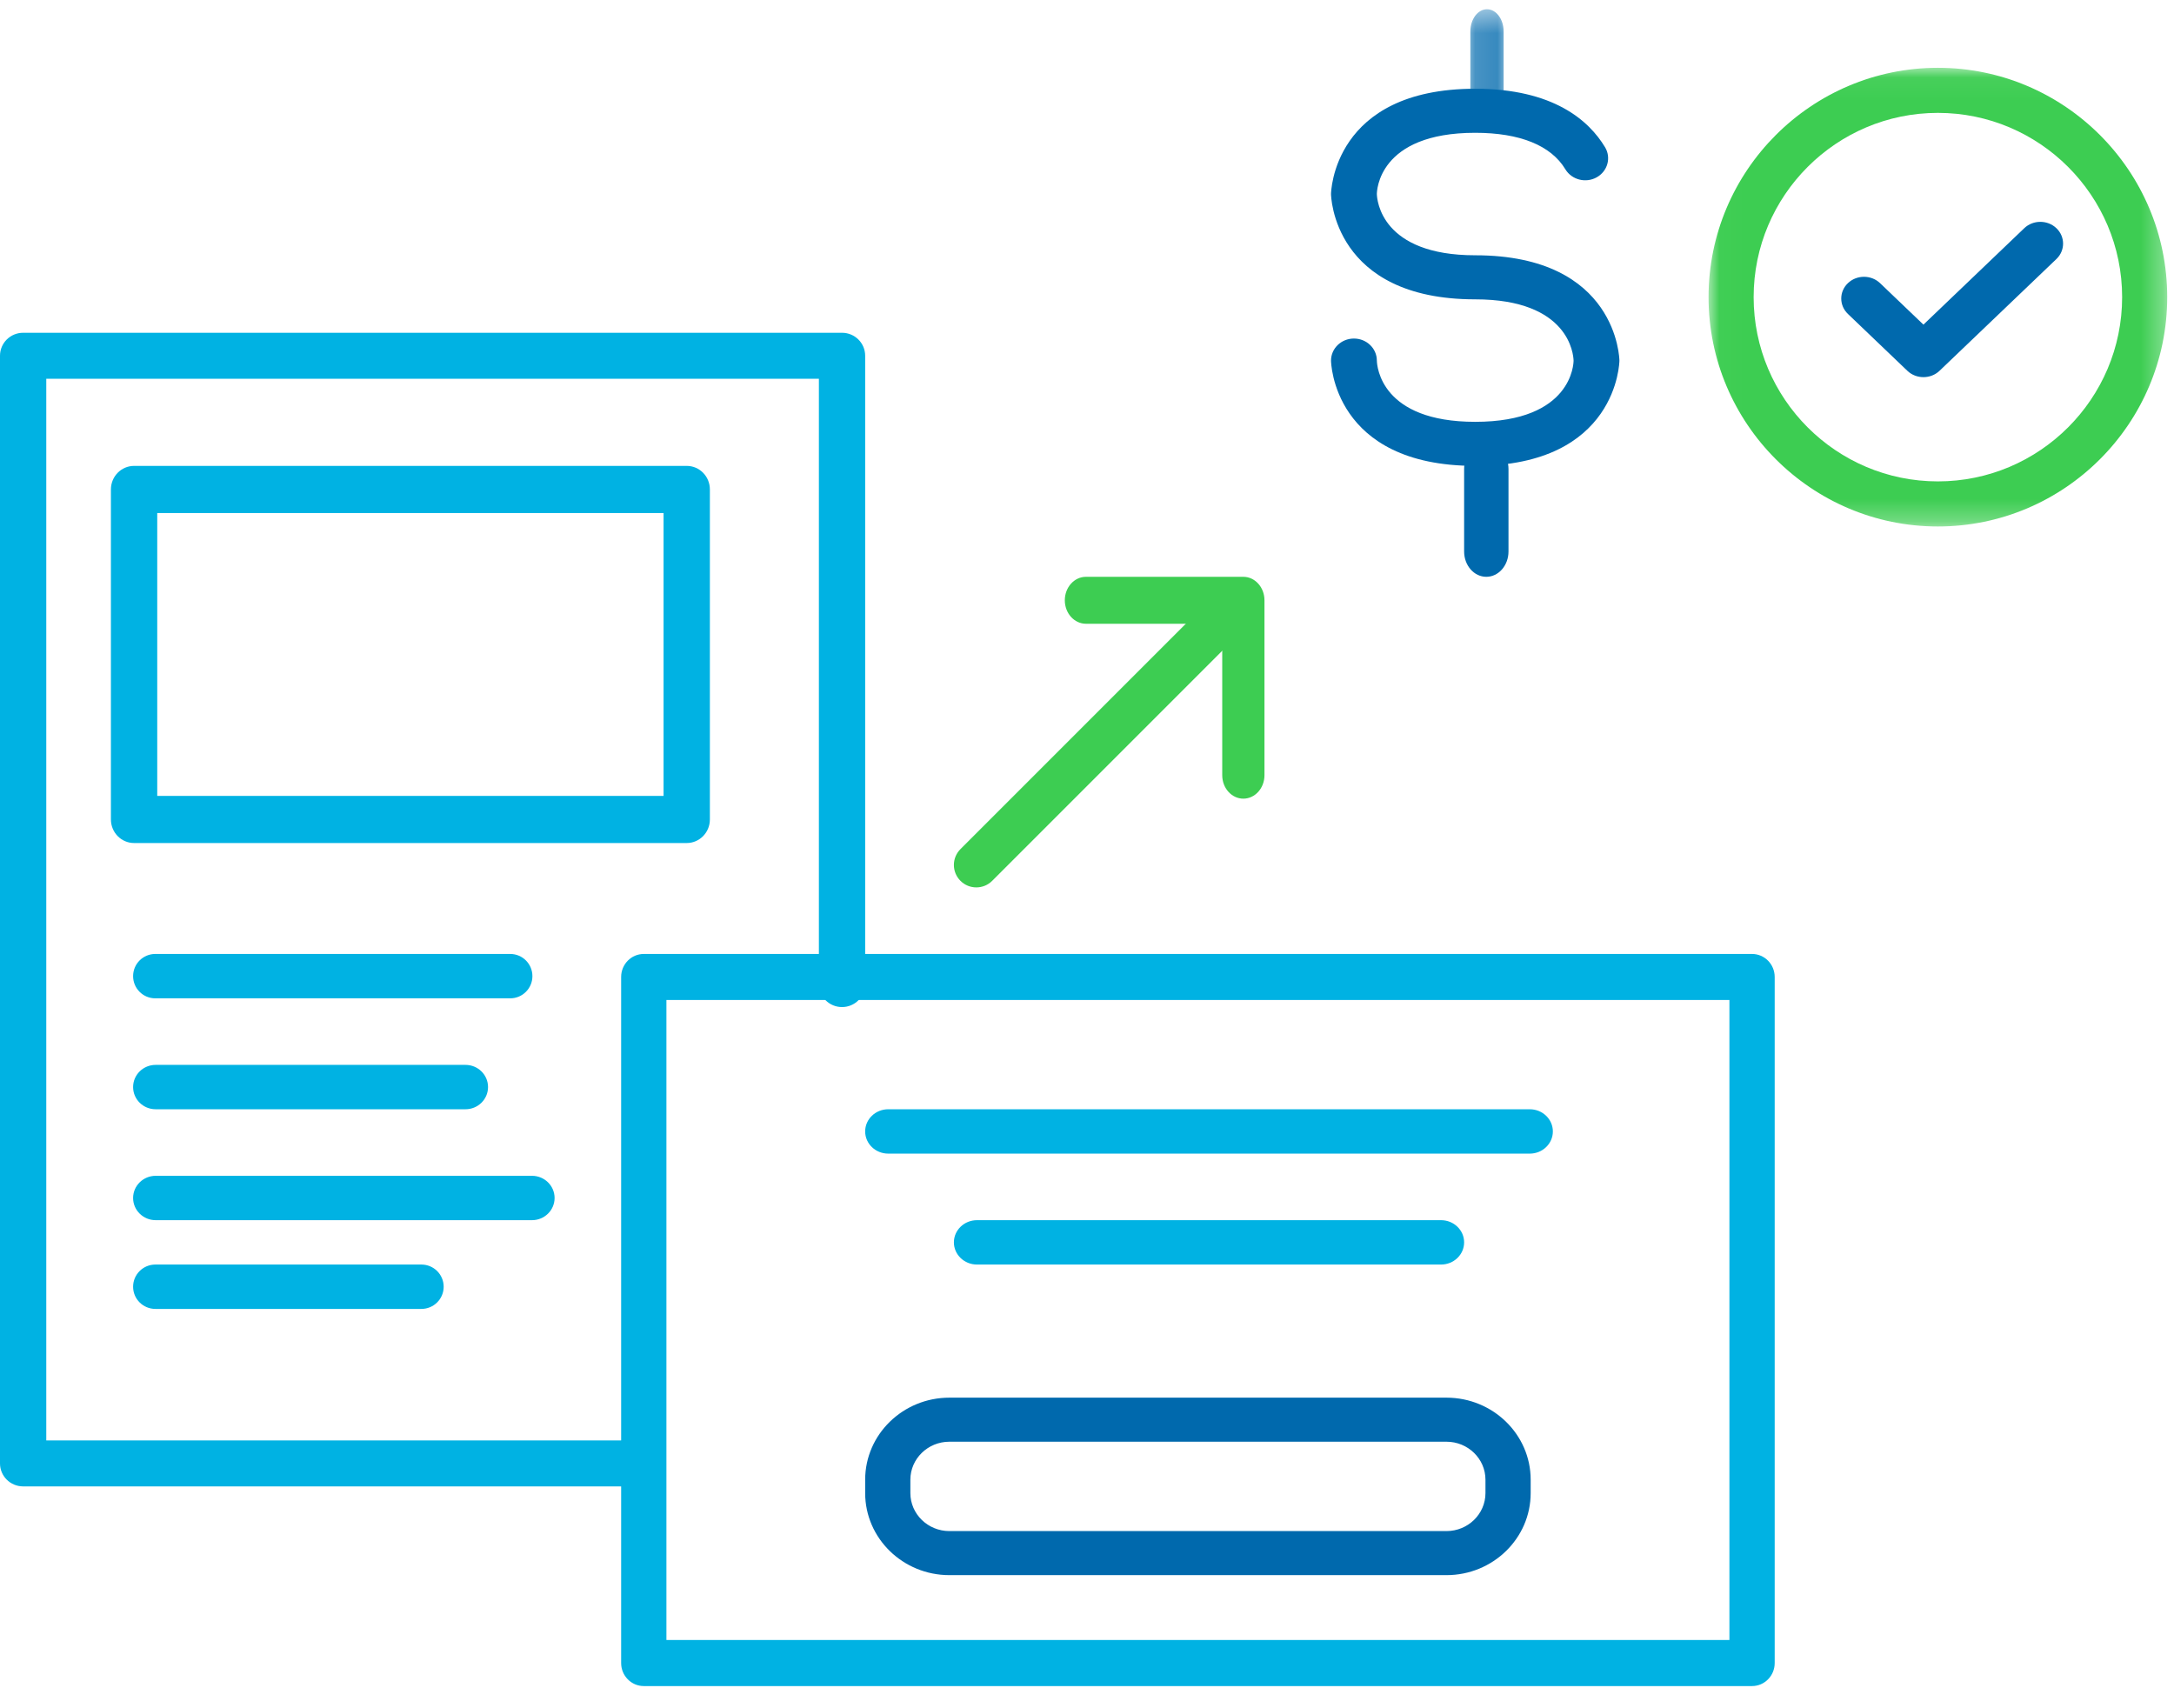 <svg xmlns="http://www.w3.org/2000/svg" xmlns:xlink="http://www.w3.org/1999/xlink" width="98" height="77" viewBox="0 0 98 77">
  <defs>
    <polygon id="directmarketing-a" points=".019 .056 20.694 .056 20.694 20.731 .019 20.731"/>
    <polygon id="directmarketing-c" points=".281 .417 1.781 .417 1.781 5.671 .281 5.671"/>
    <polygon id="directmarketing-e" points="0 77 98 77 98 1 0 1"/>
  </defs>
  <g fill="none" fill-rule="evenodd">
    <g transform="translate(77 3)">
      <mask id="directmarketing-b" fill="#fff">
        <use xlink:href="#directmarketing-a"/>
      </mask>
      <path fill="#3DCD52" d="M10.356,2.088 C5.777,2.088 2.051,5.814 2.051,10.394 C2.051,14.973 5.777,18.699 10.356,18.699 C14.936,18.699 18.662,14.973 18.662,10.394 C18.662,5.814 14.936,2.088 10.356,2.088 M10.356,20.731 C4.657,20.731 0.019,16.093 0.019,10.394 C0.019,4.694 4.657,0.056 10.356,0.056 C16.056,0.056 20.694,4.694 20.694,10.394 C20.694,16.093 16.056,20.731 10.356,20.731" mask="url(#directmarketing-b)"/>
    </g>
    <path fill="#0069AD" d="M86.705 17C86.443 17 86.18 16.905 85.98 16.713L83.3 14.15C82.9 13.767 82.9 13.146 83.3 12.764 83.7 12.381 84.35 12.381 84.751 12.764L86.705 14.633 91.249 10.287C91.649 9.904 92.299 9.904 92.7 10.287 93.1 10.67 93.1 11.291 92.7 11.675L87.431 16.713C87.23 16.905 86.968 17 86.705 17M66.5 21C60.074 21 60 16.301 60 16.254 60 15.705 60.462 15.26 61.033 15.26 61.603 15.26 62.066 15.705 62.066 16.254 62.073 16.525 62.26 19.014 66.5 19.014 70.884 19.014 70.934 16.366 70.934 16.254 70.927 15.982 70.74 13.493 66.5 13.493 60.074 13.493 60 8.794 60 8.747 60 8.699 60.074 4 66.5 4 70.023 4 71.627 5.433 72.352 6.635 72.638 7.109 72.47 7.717 71.976 7.993 71.484 8.268 70.851 8.106 70.564 7.631 69.916 6.555 68.51 5.986 66.5 5.986 62.116 5.986 62.066 8.634 62.066 8.747 62.073 9.018 62.26 11.507 66.5 11.507 72.926 11.507 73 16.206 73 16.254 73 16.301 72.926 21 66.5 21"/>
    <g transform="translate(66)">
      <mask id="directmarketing-d" fill="#fff">
        <use xlink:href="#directmarketing-c"/>
      </mask>
      <path fill="#0069AD" d="M1.031,5.671 C0.617,5.671 0.281,5.223 0.281,4.671 L0.281,1.417 C0.281,0.865 0.617,0.417 1.031,0.417 C1.445,0.417 1.781,0.865 1.781,1.417 L1.781,4.671 C1.781,5.223 1.445,5.671 1.031,5.671" mask="url(#directmarketing-d)"/>
    </g>
    <path fill="#0069AD" d="M67,26 C66.448,26 66,25.489 66,24.858 L66,21.142 C66,20.512 66.448,20 67,20 C67.552,20 68,20.512 68,21.142 L68,24.858 C68,25.489 67.552,26 67,26"/>
    <path fill="#3DCD52" d="M44.011,40 C43.752,40 43.493,39.902 43.296,39.704 C42.901,39.309 42.901,38.669 43.296,38.274 L54.274,27.296 C54.669,26.901 55.309,26.901 55.704,27.296 C56.099,27.691 56.099,28.331 55.704,28.726 L44.726,39.704 C44.528,39.902 44.269,40 44.011,40"/>
    <path fill="#3DCD52" d="M56.048,36 C55.522,36 55.096,35.527 55.096,34.942 L55.096,28.116 L48.952,28.116 C48.427,28.116 48,27.643 48,27.058 C48,26.474 48.427,26 48.952,26 L56.048,26 C56.573,26 57,26.474 57,27.058 L57,34.942 C57,35.527 56.573,36 56.048,36"/>
    <path fill="#00B2E3" d="M28.317,67 L1.043,67 C0.466,67 0,66.537 0,65.964 L0,16.036 C0,15.463 0.466,15 1.043,15 L37.957,15 C38.533,15 39,15.463 39,16.036 L39,44.358 C39,44.93 38.533,45.394 37.957,45.394 C37.382,45.394 36.914,44.93 36.914,44.358 L36.914,17.072 L2.086,17.072 L2.086,64.928 L28.317,64.928 C28.892,64.928 29.359,65.391 29.359,65.964 C29.359,66.537 28.892,67 28.317,67"/>
    <path fill="#0069AD" d="M42.796,64.986 C41.827,64.986 41.038,65.754 41.038,66.698 L41.038,67.302 C41.038,68.246 41.827,69.014 42.796,69.014 L65.204,69.014 C66.173,69.014 66.962,68.246 66.962,67.302 L66.962,66.698 C66.962,65.754 66.173,64.986 65.204,64.986 L42.796,64.986 Z M65.204,71 L42.796,71 C40.703,71 39,69.341 39,67.302 L39,66.698 C39,64.659 40.703,63 42.796,63 L65.204,63 C67.298,63 69,64.659 69,66.698 L69,67.302 C69,69.341 67.298,71 65.204,71 L65.204,71 Z"/>
    <mask id="directmarketing-f" fill="#fff">
      <use xlink:href="#directmarketing-e"/>
    </mask>
    <path fill="#00B2E3" d="M30.041,73.924 L77.959,73.924 L77.959,45.076 L30.041,45.076 L30.041,73.924 Z M78.979,76 L29.021,76 C28.457,76 28,75.536 28,74.962 L28,44.038 C28,43.464 28.457,43 29.021,43 L78.979,43 C79.543,43 80,43.464 80,44.038 L80,74.962 C80,75.536 79.543,76 78.979,76 L78.979,76 Z" mask="url(#directmarketing-f)"/>
    <path fill="#00B2E3" d="M68.959 52L40.041 52C39.466 52 39 51.553 39 51 39 50.447 39.466 50 40.041 50L68.959 50C69.534 50 70 50.447 70 51 70 51.553 69.534 52 68.959 52M64.959 57L44.041 57C43.466 57 43 56.553 43 56 43 55.447 43.466 55 44.041 55L64.959 55C65.534 55 66 55.447 66 56 66 56.553 65.534 57 64.959 57M7.088 35.875L29.912 35.875 29.912 23.125 7.088 23.125 7.088 35.875zM30.956 38L6.044 38C5.468 38 5 37.524 5 36.938L5 22.062C5 21.475 5.468 21 6.044 21L30.956 21C31.533 21 32 21.475 32 22.062L32 36.938C32 37.524 31.533 38 30.956 38L30.956 38zM23.001 45L6.999 45C6.448 45 6 44.553 6 44 6 43.447 6.448 43 6.999 43L23.001 43C23.552 43 24 43.447 24 44 24 44.553 23.552 45 23.001 45M20.984 50L7.016 50C6.455 50 6 49.553 6 49 6 48.447 6.455 48 7.016 48L20.984 48C21.545 48 22 48.447 22 49 22 49.553 21.545 50 20.984 50M23.981 55L7.019 55C6.457 55 6 54.553 6 54 6 53.447 6.457 53 7.019 53L23.981 53C24.543 53 25 53.447 25 54 25 54.553 24.543 55 23.981 55M18.995 59L7.005 59C6.45 59 6 58.553 6 58 6 57.447 6.45 57 7.005 57L18.995 57C19.55 57 20 57.447 20 58 20 58.553 19.55 59 18.995 59" mask="url(#directmarketing-f)"/>
  </g>
</svg>
